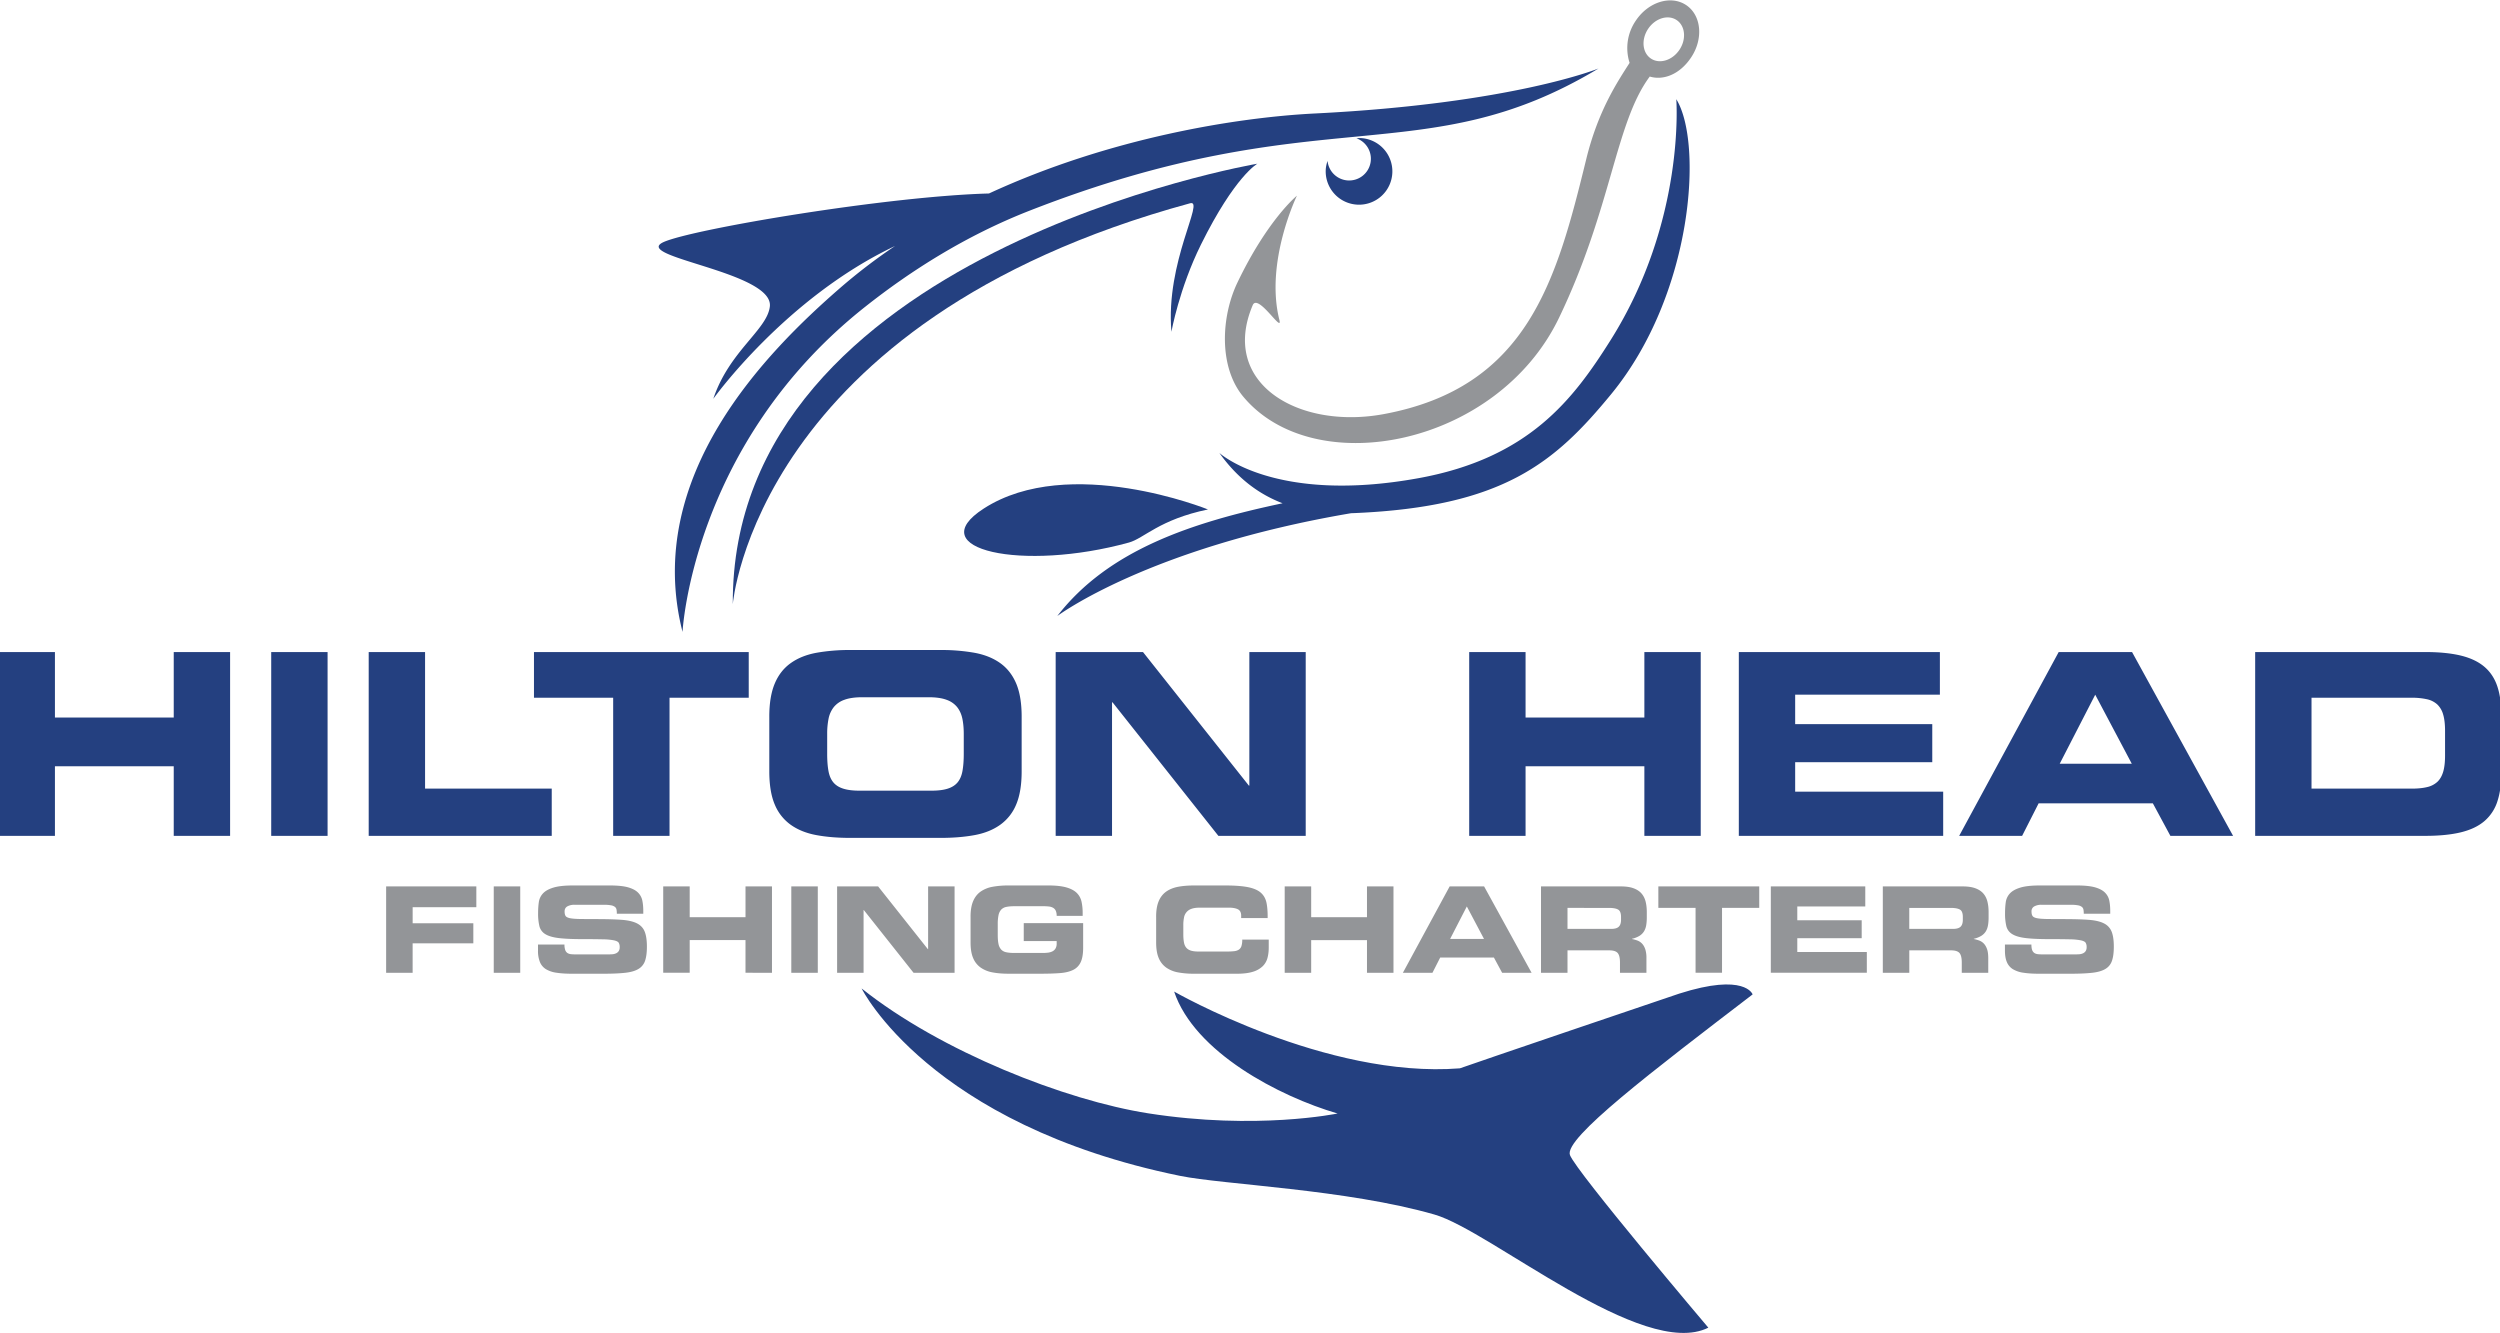 <svg width="150" height="80" viewBox="0 0 150 80" fill="none" xmlns="http://www.w3.org/2000/svg"><g clip-path="url(#clip0_0_148)"><path d="M23.17 53.185h5.41v1.245h-3.821v.966H28.4V56.6h-3.642v1.767h-1.59v-5.18zm6.455 0h1.589v5.181h-1.589v-5.18zm2.655 3.485h1.588a.99.99 0 00.043.326.364.364 0 00.128.179.47.47 0 00.215.075c.086.01.186.014.3.014h1.947c.086 0 .17-.004.25-.01a.63.63 0 00.219-.058.381.381 0 00.154-.132.422.422 0 00.057-.236.485.485 0 00-.06-.265c-.041-.062-.137-.11-.287-.143a3.741 3.741 0 00-.673-.061 53.51 53.51 0 00-1.213-.011c-.596 0-1.07-.021-1.424-.064-.353-.043-.621-.122-.805-.236a.772.772 0 01-.354-.476 3.21 3.21 0 01-.079-.784c0-.233.014-.452.043-.654a.958.958 0 01.247-.526c.136-.148.344-.265.626-.351.282-.086.673-.129 1.174-.129h2.218c.458 0 .82.037 1.084.11.265.075.465.18.601.316a.934.934 0 01.261.483c.038.186.057.394.057.623v.164H37.01c0-.095-.006-.176-.018-.243a.273.273 0 00-.093-.165.518.518 0 00-.233-.096 2.251 2.251 0 00-.43-.033h-1.76a.86.86 0 00-.436.097c-.11.064-.164.166-.164.304 0 .114.019.203.057.265.038.062.123.107.254.136.131.028.322.045.573.05.25.004.587.007 1.012.007.615 0 1.121.014 1.517.043.396.028.706.1.93.214.224.115.38.282.465.502.086.219.13.517.13.894 0 .348-.037.629-.108.84a.898.898 0 01-.394.495c-.19.117-.453.194-.787.232-.334.038-.766.058-1.295.058h-1.925c-.362 0-.671-.021-.927-.062a1.65 1.65 0 01-.626-.214.906.906 0 01-.357-.426 1.802 1.802 0 01-.115-.694v-.358zm7.513-3.485h1.589v1.846h3.349v-1.846h1.588v5.181H44.73v-1.96h-3.348v1.96h-1.589v-5.18zm7.685 0h1.59v5.181h-1.59v-5.18zm2.749 0h2.461l2.984 3.764h.015v-3.764h1.588v5.181h-2.462l-2.984-3.764h-.014v3.764h-1.588v-5.18zm8.006 1.818c0-.377.052-.687.154-.93.103-.244.253-.436.451-.577a1.81 1.81 0 01.72-.29 5.28 5.28 0 01.958-.078h2.39c.449 0 .809.04 1.08.118.273.079.48.19.623.333.143.143.237.317.283.522a3.2 3.2 0 01.068.687v.165H63.4a.738.738 0 00-.054-.308.392.392 0 00-.157-.175.642.642 0 00-.25-.079 2.84 2.84 0 00-.34-.018h-1.725c-.2 0-.366.015-.498.043a.567.567 0 00-.307.165.712.712 0 00-.158.332 2.58 2.58 0 00-.046.54v.644c0 .225.015.406.046.545a.705.705 0 00.158.329.564.564 0 00.307.164c.132.029.297.043.498.043h1.696c.105 0 .206-.006.304-.018a.824.824 0 00.265-.075.455.455 0 00.19-.172.56.56 0 00.071-.3v-.15h-1.975v-1.074h3.564v1.474c0 .372-.05.663-.15.873a.962.962 0 01-.462.465c-.207.1-.472.163-.794.186-.322.024-.707.036-1.156.036h-1.91c-.358 0-.678-.026-.96-.079a1.793 1.793 0 01-.718-.29 1.315 1.315 0 01-.451-.572c-.103-.24-.154-.552-.154-.934v-1.545zm11.135 0c0-.377.051-.687.154-.93.102-.244.253-.436.45-.577.199-.14.439-.237.72-.29.281-.052.601-.078.959-.078h1.868c.562 0 1.013.034 1.352.1.339.067.596.177.773.33.176.152.29.353.344.6.052.249.076.556.071.924H74.47v-.143c0-.186-.064-.313-.193-.38-.129-.066-.312-.1-.55-.1h-1.733c-.21 0-.379.024-.508.072a.666.666 0 00-.447.533 2.15 2.15 0 00-.04.433v.558c0 .186.013.346.037.48.023.133.069.24.136.321.066.081.16.141.279.18.119.038.272.056.458.056h1.696c.176 0 .324-.007.443-.021a.627.627 0 00.287-.096.412.412 0 00.153-.215 1.25 1.25 0 00.047-.383h1.589v.487c0 .219-.025.423-.075.611-.05.189-.145.354-.283.494a1.42 1.42 0 01-.58.333c-.248.08-.572.122-.973.122h-2.562a5.22 5.22 0 01-.959-.079 1.797 1.797 0 01-.719-.29 1.317 1.317 0 01-.45-.572c-.103-.241-.154-.553-.154-.934v-1.546zm7.714-1.818h1.589v1.846h3.348v-1.846h1.59v5.181h-1.59v-1.96h-3.348v1.96h-1.589v-5.18zm9.897 0h2.068l2.848 5.181h-1.767l-.494-.916h-3.22l-.466.916h-1.774l2.805-5.18zm.029 3.149h2.032l-1.03-1.947-1.002 1.947zm5.452-3.149h4.795c.305 0 .558.037.758.111.2.074.36.178.476.311.117.134.199.295.247.484.047.188.072.399.072.633v.329c0 .172-.013.327-.036.465-.024.138-.068.26-.133.365a.836.836 0 01-.271.268 1.476 1.476 0 01-.448.176v.014c.12.024.232.056.337.096a.736.736 0 01.275.19c.079.086.14.197.186.333a1.7 1.7 0 01.068.526v.88h-1.588v-.622c0-.272-.047-.46-.14-.566-.093-.105-.264-.157-.512-.157H94.05v1.345h-1.59v-5.18zm1.589 2.548h2.626c.215 0 .366-.044.454-.133.089-.087.133-.225.133-.41v-.172c0-.23-.059-.378-.175-.444-.117-.067-.302-.1-.555-.1H94.05v1.259zm5.452-2.548h6.054v1.288h-2.233v3.893h-1.588v-3.893h-2.233v-1.288zm6.748 0h5.668v1.202h-4.079v.83h3.864v1.074h-3.864v.83h4.172v1.245h-5.761v-5.18zm6.72 0h4.794c.305 0 .558.037.759.111.2.074.359.178.476.311.116.134.199.295.246.484.048.188.072.399.072.633v.329c0 .172-.012.327-.036.465-.024.138-.068.26-.132.365a.842.842 0 01-.272.268 1.478 1.478 0 01-.447.176v.014c.119.024.231.056.336.096a.732.732 0 01.276.19c.078.086.14.197.186.333.045.136.068.311.068.526v.88h-1.589v-.622c0-.272-.047-.46-.139-.566-.093-.105-.264-.157-.512-.157h-2.497v1.345h-1.589v-5.18zm1.588 2.548h2.626c.215 0 .366-.044.455-.133.088-.087.132-.225.132-.41v-.172c0-.23-.058-.378-.175-.444-.117-.067-.302-.1-.555-.1h-2.483v1.259zm5.739.937h1.589c0 .139.014.247.042.326a.366.366 0 00.129.179c.057.04.129.065.215.075.086.01.186.014.3.014h1.947c.086 0 .169-.004.25-.01a.638.638 0 00.219-.058.378.378 0 00.153-.132.422.422 0 00.058-.236.487.487 0 00-.061-.265c-.041-.062-.136-.11-.287-.143a3.732 3.732 0 00-.672-.061 53.6 53.6 0 00-1.213-.011c-.597 0-1.071-.021-1.424-.064s-.622-.122-.805-.236a.774.774 0 01-.355-.476 3.239 3.239 0 01-.078-.784c0-.233.014-.452.043-.654a.954.954 0 01.247-.526c.136-.148.344-.265.626-.351.281-.086.672-.129 1.173-.129h2.219c.458 0 .819.037 1.084.11.264.075.465.18.601.316a.934.934 0 01.261.483c.038.186.057.394.057.623v.164h-1.588c0-.095-.006-.176-.018-.243a.27.27 0 00-.094-.165.513.513 0 00-.232-.096 2.248 2.248 0 00-.429-.033h-1.761a.86.86 0 00-.436.097.327.327 0 00-.165.304c0 .114.019.203.058.265.038.062.122.107.254.136.131.028.321.045.572.05.251.004.588.007 1.013.007.615 0 1.121.014 1.517.043.396.028.706.1.93.214a.935.935 0 01.465.502c.086.219.129.517.129.894 0 .348-.036.629-.108.84a.895.895 0 01-.393.495c-.191.117-.454.194-.787.232-.334.038-.766.058-1.296.058h-1.924c-.362 0-.672-.021-.927-.062a1.655 1.655 0 01-.626-.214.905.905 0 01-.357-.426c-.077-.181-.115-.413-.115-.694v-.358z" fill="#939598"/><path d="M-.086 39.123h3.382v3.93h7.128v-3.93h3.382v11.028h-3.382v-4.174H3.296v4.174H-.086V39.123zm16.359 0h3.382v11.028h-3.382V39.123zm5.849 0h3.382v8.195h7.6v2.833H22.122V39.123zm9.916 0h12.886v2.742h-4.752v8.286H36.79v-8.286h-4.752v-2.742zm14.12 3.869c0-.802.11-1.462.328-1.98.218-.518.538-.927.96-1.226.42-.3.93-.505 1.53-.617a11.18 11.18 0 012.041-.168h5.423a11.2 11.2 0 012.04.168c.6.112 1.11.317 1.532.617.42.3.74.708.96 1.226.218.517.327 1.178.327 1.98v3.29c0 .813-.11 1.475-.328 1.988a2.793 2.793 0 01-.96 1.218c-.421.3-.931.506-1.53.617-.6.112-1.28.168-2.041.168h-5.423c-.762 0-1.442-.056-2.04-.168-.6-.111-1.11-.317-1.532-.617a2.8 2.8 0 01-.96-1.218c-.218-.513-.327-1.176-.327-1.988v-3.29zm3.473 2.239c0 .396.025.736.076 1.02.051.285.147.513.29.686.142.173.34.3.594.38.253.082.578.123.974.123h4.326c.397 0 .721-.04.975-.122.254-.081.452-.208.594-.38.142-.174.239-.402.29-.686.05-.285.076-.625.076-1.021v-1.188c0-.345-.028-.652-.084-.922-.056-.269-.16-.5-.312-.693a1.421 1.421 0 00-.64-.441c-.274-.102-.635-.153-1.082-.153h-3.96c-.447 0-.807.051-1.082.153a1.42 1.42 0 00-.64.441 1.629 1.629 0 00-.312.693 4.56 4.56 0 00-.083.922v1.188zm13.709-6.108h5.24l6.351 8.012h.03v-8.012h3.382v11.028h-5.24l-6.351-8.012h-.03v8.012H63.34V39.123zm24.812 0h3.382v3.93h7.128v-3.93h3.382v11.028h-3.382v-4.174h-7.128v4.174h-3.382V39.123zm16.177 0h12.064v2.559h-8.683v1.767h8.226v2.285h-8.226V47.5h8.881v2.65h-12.262V39.123zm19.192 0h4.402l6.062 11.028h-3.762l-1.051-1.95h-6.855l-.99 1.95h-3.777l5.971-11.028zm.061 6.702h4.326l-2.194-4.143-2.132 4.143zm11.728-6.702h10.205c.843 0 1.556.071 2.14.213.584.143 1.056.369 1.417.678.36.31.619.708.777 1.196.157.487.236 1.071.236 1.751v3.352c0 .68-.079 1.264-.236 1.751a2.593 2.593 0 01-.777 1.196c-.361.31-.833.535-1.417.678-.584.142-1.298.213-2.14.213H135.31V39.123zm3.381 8.195h6.001c.366 0 .676-.03.93-.092a1.34 1.34 0 00.616-.312c.158-.147.275-.348.351-.602.076-.253.114-.578.114-.974v-1.493c0-.396-.038-.721-.114-.975a1.32 1.32 0 00-.351-.602 1.342 1.342 0 00-.616-.312 4.045 4.045 0 00-.93-.091h-6.001v5.453z" fill="#244080"/><path d="M101.169.305c-.916-.61-2.267-.194-3.019.931a2.906 2.906 0 00-.374 2.535c-.714 1.12-1.883 2.846-2.6 5.772-1.785 7.29-3.513 13.704-12.16 15.305-5.086.941-9.848-1.833-7.853-6.537.314-.74 1.816 1.746 1.599.88-.875-3.479 1.054-7.45 1.054-7.45s-1.753 1.422-3.567 5.206c-.994 2.072-1.13 5.088.353 6.86 4.281 5.113 15.248 2.952 18.942-4.744 3.17-6.604 3.372-11.696 5.442-14.47.792.242 1.788-.106 2.479-1.143.752-1.125.619-2.533-.296-3.145zm-.401 2.681c-.427.639-1.192.874-1.711.528-.52-.346-.594-1.144-.17-1.782.427-.639 1.192-.874 1.711-.528.519.347.595 1.145.17 1.782z" fill="#939598"/><path d="M81.607 8.283c-.076-.002-.148.01-.222.015a1.303 1.303 0 11-1.732 1.356c-.06.179-.104.365-.11.563a2 2 0 102.064-1.934z" fill="#244080"/><path d="M78.888 6.809c-4.659.233-12.318 1.459-19.55 4.8-6.142.167-17.786 2.136-19.516 2.912-1.994.892 6.607 1.785 6.369 3.869-.16 1.402-2.44 2.681-3.393 5.539 0 0 4.325-6.057 10.906-9.17a33.698 33.698 0 00-3.278 2.503c-4.421 3.841-11.855 11.307-9.474 20.652 0 0 .565-11.28 10.948-19.498 2.721-2.156 6.042-4.277 9.874-5.775 17.454-6.823 23.616-2.2 34.137-8.532 0 0-5.155 2.108-17.023 2.7zm21.689-.857s.571 7.303-3.95 14.47c-2.23 3.536-4.881 7.063-11.523 8.27-8.619 1.567-11.943-1.518-11.943-1.518 1.12 1.575 2.428 2.5 3.795 3.022-5.467 1.154-10.457 2.806-13.519 6.766 0 0 5.448-4.1 17.627-6.169l.197-.007c8.932-.379 12.03-3.026 15.403-7.129 4.925-5.991 5.531-15.088 3.913-17.705z" fill="#244080"/><path d="M75.444 9.822s-31.6 5.388-31.476 26.427c0 0 1.362-16.946 27.438-24.053.907-.247-1.485 3.507-1.12 7.71 0 0 .463-2.59 1.774-5.236 2.04-4.117 3.384-4.848 3.384-4.848zm-2.965 20.745s-8.325-3.363-13.452-.055c-3.816 2.461 2.315 3.804 8.71 2.04.906-.25 1.82-1.379 4.742-1.985zm21.718 38.735c-.37-.993 4.938-5.026 10.961-9.638 0 0-.444-1.313-4.412-.044-.417.134-12.676 4.301-13.153 4.48-8.022.635-17.145-4.606-17.145-4.606 1.221 3.642 6.307 6.294 9.806 7.316 0 0-4.84 1.013-11.37-.012-4.944-.776-12.426-3.695-17.187-7.491 0 0 4.037 8.163 19.107 11.245 2.58.528 10 .804 15.268 2.322 3.363.969 12.5 8.75 16.428 6.786 0 0-7.934-9.364-8.303-10.358z" fill="#244080"/></g><defs><clipPath id="clip0_0_148"><path fill="#fff" d="M0 0h150v80H0z"/></clipPath></defs></svg>